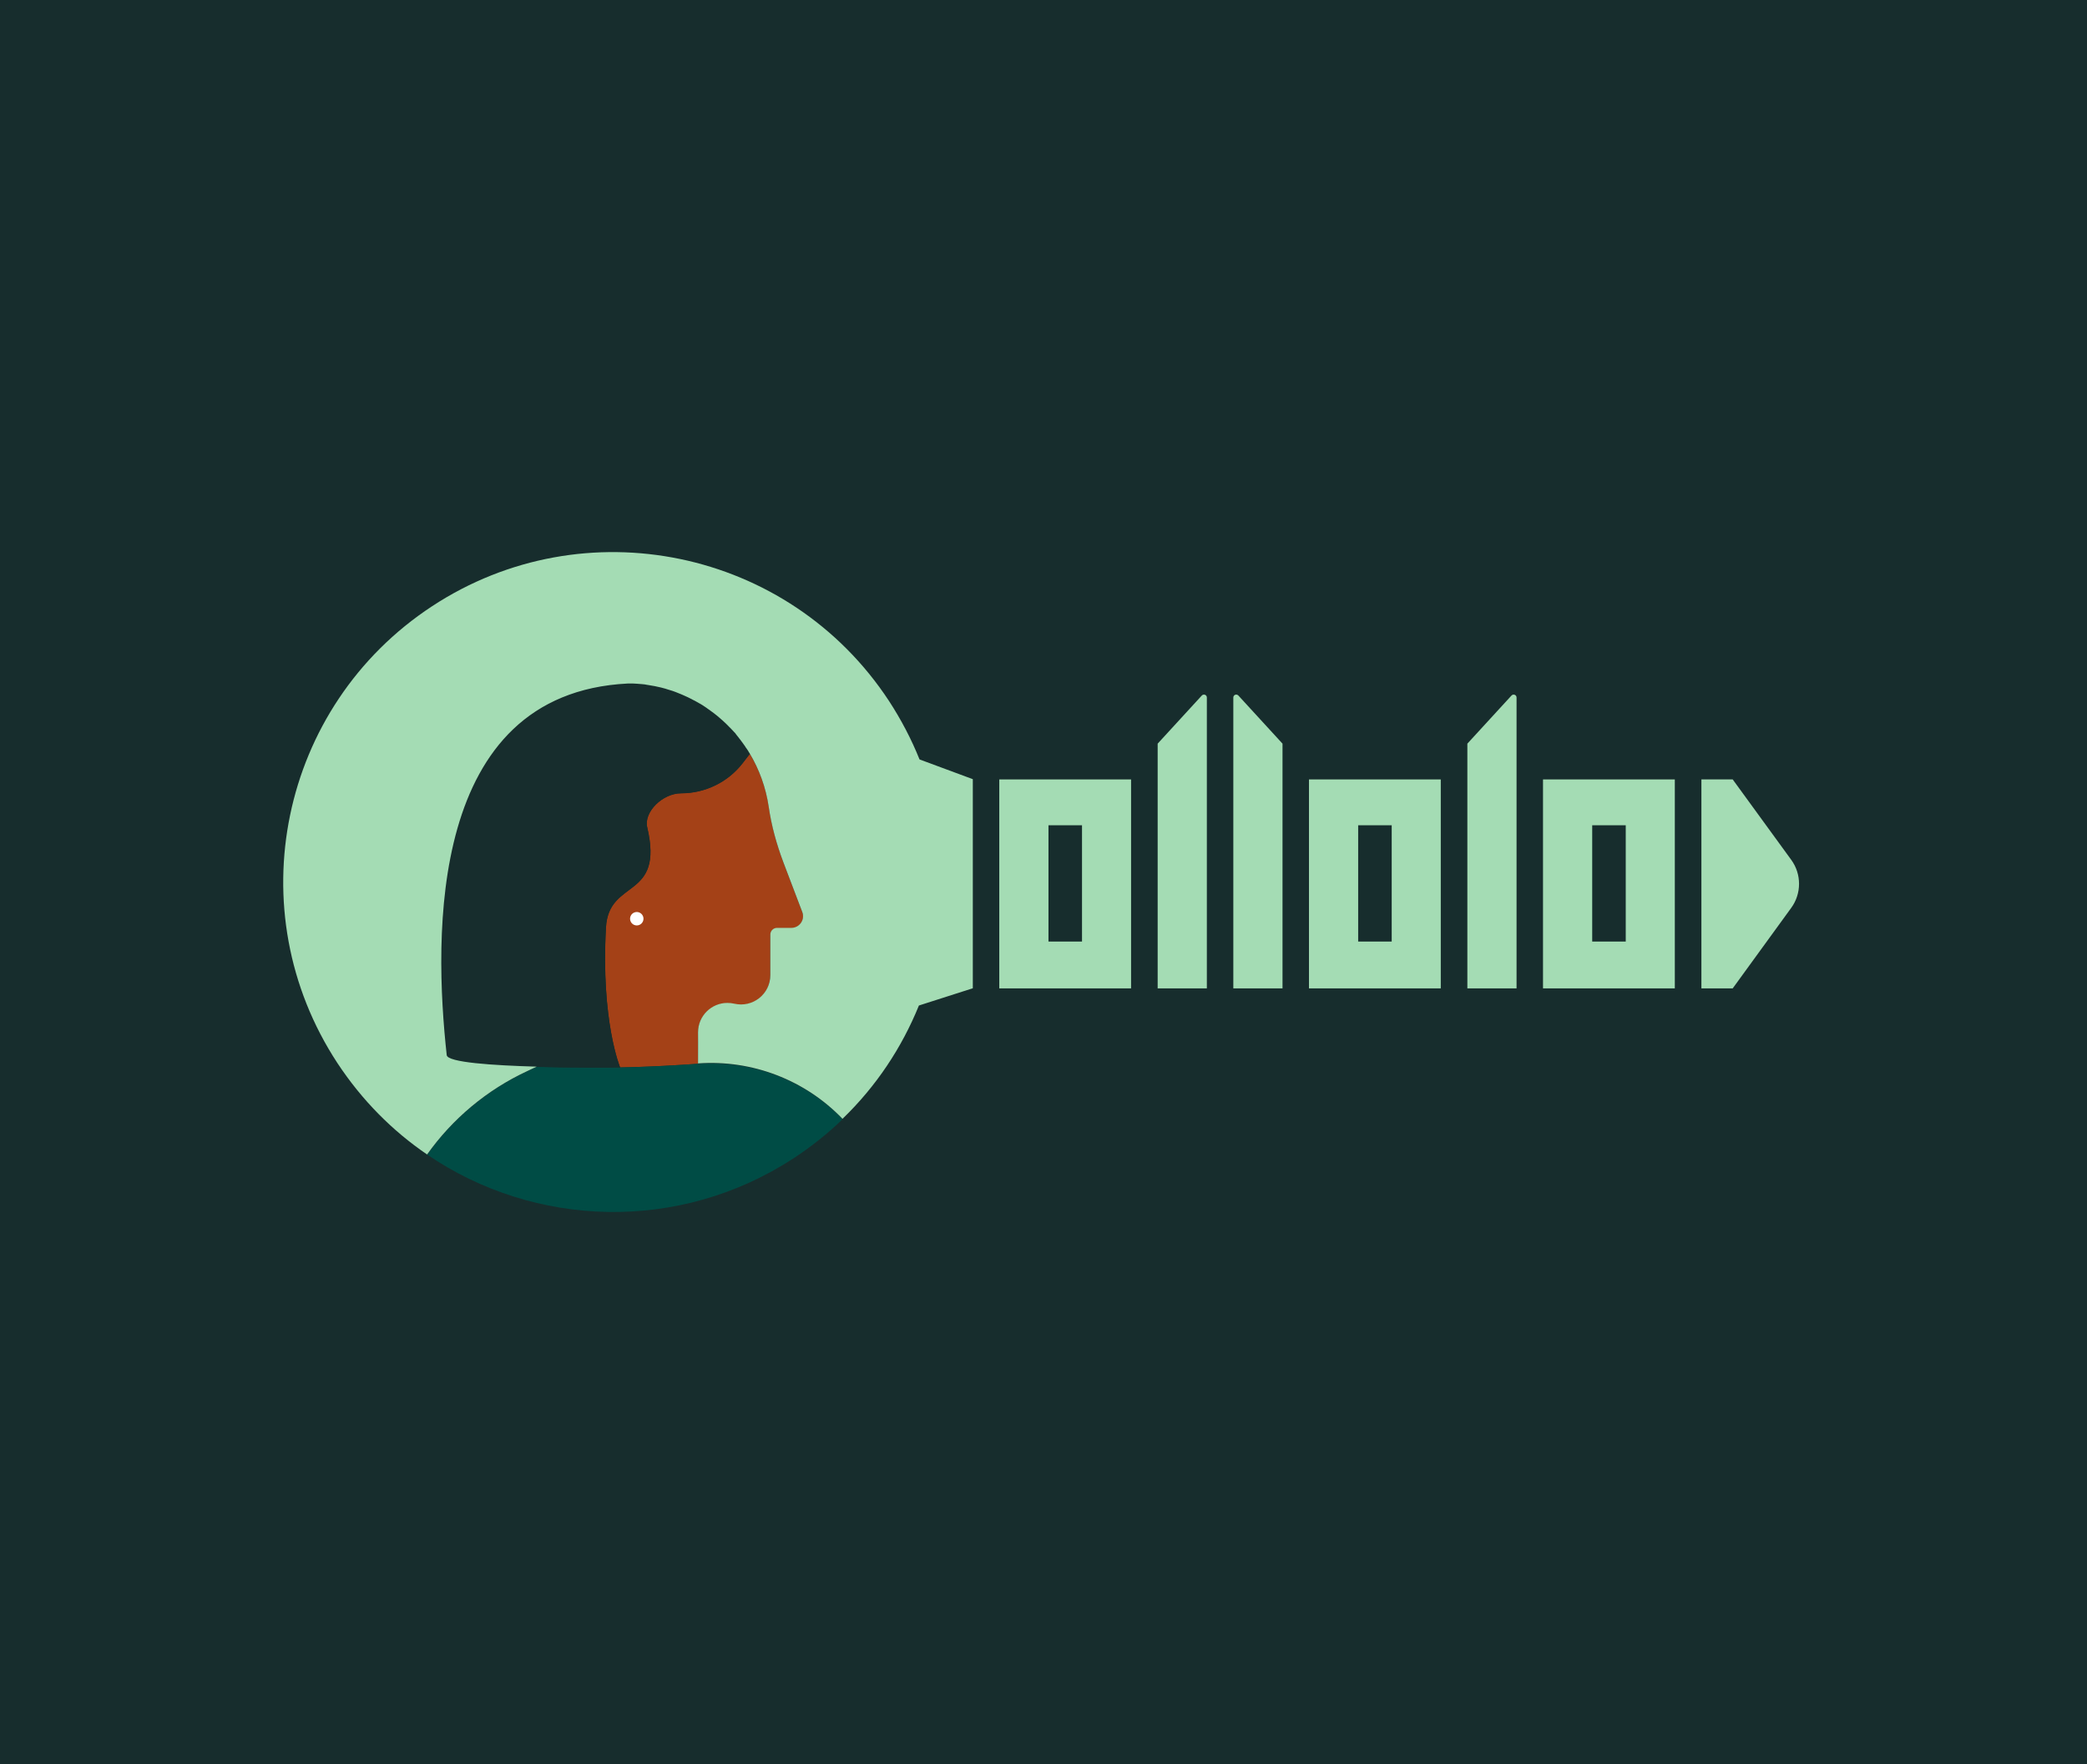 <?xml version="1.0" encoding="utf-8"?>
<!-- Generator: Adobe Illustrator 27.8.0, SVG Export Plug-In . SVG Version: 6.00 Build 0)  -->
<svg version="1.1" id="Illustration" xmlns="http://www.w3.org/2000/svg" xmlns:xlink="http://www.w3.org/1999/xlink" x="0px"
	 y="0px" viewBox="0 0 1680 1420" style="enable-background:new 0 0 1680 1420;" xml:space="preserve">
<style type="text/css">
	.st0{fill:#172D2D;}
	.st1{fill:#A44117;}
	.st2{fill:#004C45;}
	.st3{fill:#FFFFFF;}
	.st4{fill:#A4DCB4;}
</style>
<rect class="st0" width="1680" height="1420"/>
<g>
	<path class="st1" d="M637,747.2h-11.5c-3,0-5.4,2.4-5.4,5.4v32.6c0,15.3-14.2,26.5-29.1,23c-1.8-0.4-3.7-0.6-5.5-0.6
		c-12.7,0-23.6,10.3-23.6,23.7c0,0,0.1,13.7,0,25c0,0,0,0-0.1,0c-38.4,2.7-66.6,3.3-86.5,3c-0.6,0-1.2,0-1.7,0c-0.3,0-0.6,0-0.9,0
		c15.7,0.1,26.5-0.1,26.5-0.1s-15.6-37.4-11.4-112.7c2.2-39.7,47-21.9,33.2-80.6c-2.9-12.3,12.3-27.4,27.4-27.4
		c9.7,0,19-2.2,27.5-6.4c8.4-4.1,16-10.2,21.9-17.8l5.8-7.5c7.7,12.9,13,27.4,15.3,42.9c2.2,15.4,6.4,30.4,11.9,45l15.1,39.7
		C648.2,740.5,643.6,747.2,637,747.2z"/>
	<path class="st2" d="M678.3,900.9c-11.8,11.4-24.8,21.8-38.9,31.1c-92.7,60.8-209.3,56.2-295.5-2.6c20.3-28.6,48-52,80.8-67.2
		l7.4-3.5c14.5,0.4,28.8,0.6,40.5,0.6h0.1c0.3,0,0.6,0,0.9,0c0.6,0,1.1,0,1.7,0c19.9,0.3,48.2-0.3,86.5-3c0.1,0,0.2,0,0.2,0l0,0
		C605.6,853.2,648.1,869.6,678.3,900.9z"/>
	<path class="st0" d="M603.6,606.9l-5.8,7.5c-5.9,7.6-13.4,13.7-21.9,17.8c-8.4,4.1-17.8,6.4-27.5,6.4c-15.1,0-30.3,15.1-27.4,27.4
		c13.8,58.6-31,40.9-33.2,80.6c-4.2,75.3,11.4,112.7,11.4,112.7s-10.8,0.1-26.5,0.1h-0.1c-11.7-0.1-26-0.2-40.5-0.6
		c-35.4-1-71.8-3.4-72.4-9.3c-10.5-95.9-15.1-291,145.7-299.1c0.6,0,1.1,0,1.7,0c0.2,0,0.5,0,0.7,0c0.3,0,0.6,0,0.9,0s0.6,0,0.9,0
		c0.7,0,1.3,0.1,2,0.1c0.5,0,1.1,0.1,1.6,0.1l0,0c0.4,0,0.8,0.1,1.2,0.1s0.8,0.1,1.3,0.1s0.9,0.1,1.3,0.1c0.6,0.1,1.3,0.1,1.9,0.2
		c0.4,0,0.7,0.1,1.1,0.2c0.6,0.1,1.2,0.2,1.8,0.3h0.1c0.4,0.1,0.7,0.1,1.1,0.2c1,0.2,1.9,0.3,2.9,0.5c0.4,0.1,0.8,0.2,1.2,0.2
		c0.6,0.1,1.2,0.2,1.8,0.4c0.8,0.2,1.5,0.3,2.3,0.5c0.4,0.1,0.9,0.2,1.3,0.3c0.9,0.2,1.7,0.4,2.6,0.7c0.4,0.1,0.9,0.2,1.3,0.4
		c0.4,0.1,0.8,0.2,1.3,0.4c0.4,0.1,0.8,0.3,1.3,0.4c0.4,0.1,0.8,0.3,1.3,0.4c0.4,0.1,0.8,0.3,1.3,0.4c0.7,0.3,1.5,0.5,2.2,0.8
		c0.3,0.1,0.6,0.2,1,0.4c0.5,0.2,1,0.4,1.5,0.6c0.5,0.2,1,0.4,1.5,0.6c0.2,0.1,0.3,0.1,0.5,0.2l0,0c0.5,0.2,0.9,0.4,1.4,0.6
		c0.7,0.3,1.3,0.6,2,0.9c0.3,0.1,0.6,0.3,0.9,0.4c0.2,0.1,0.4,0.2,0.6,0.3c0.1,0,0.2,0.1,0.3,0.1c0.4,0.2,0.8,0.4,1.2,0.6l0,0
		c0.6,0.3,1.1,0.5,1.6,0.8c0.4,0.2,0.9,0.4,1.3,0.7c0.3,0.1,0.5,0.3,0.8,0.4c0.4,0.2,0.8,0.4,1.2,0.6c0.5,0.3,1.1,0.6,1.6,0.9
		c0.5,0.3,0.9,0.5,1.4,0.8c0.1,0,0.1,0.1,0.2,0.1c0.5,0.3,1.1,0.6,1.6,0.9c0.4,0.3,0.9,0.5,1.3,0.8c0.6,0.4,1.2,0.8,1.8,1.2
		c0.5,0.3,1,0.6,1.5,1l0.1,0.1c0.4,0.3,0.7,0.5,1.1,0.8c0.2,0.1,0.4,0.3,0.6,0.4c0.4,0.3,0.8,0.5,1.1,0.8c1,0.7,2,1.5,3,2.2
		c0.3,0.3,0.7,0.5,1,0.8c0.5,0.4,1,0.8,1.4,1.1c0.2,0.2,0.4,0.3,0.6,0.5c0.5,0.4,1,0.8,1.4,1.2l0.7,0.6c0.3,0.3,0.7,0.6,1,0.9
		c0.2,0.2,0.4,0.4,0.6,0.5c1,0.9,1.9,1.7,2.8,2.6c0.3,0.3,0.6,0.6,0.9,0.9c0.3,0.3,0.5,0.5,0.8,0.8c0.2,0.2,0.4,0.4,0.6,0.6
		c0.3,0.3,0.6,0.7,1,1c0.8,0.8,1.6,1.7,2.4,2.5c0.3,0.4,0.7,0.8,1,1.1c0.2,0.2,0.3,0.3,0.5,0.5c0.3,0.3,0.6,0.6,0.8,1
		c0.2,0.2,0.4,0.5,0.6,0.8c0.5,0.6,1.1,1.3,1.6,2c0.3,0.4,0.6,0.8,0.9,1.2c0.2,0.2,0.3,0.4,0.5,0.6c0.3,0.4,0.5,0.7,0.8,1.1
		c0.2,0.3,0.4,0.5,0.6,0.8c0.8,1.1,1.5,2.1,2.3,3.2c0.2,0.3,0.4,0.5,0.5,0.8c0.2,0.3,0.4,0.7,0.7,1l0.5,0.7c0.3,0.4,0.5,0.8,0.8,1.2
		c0.1,0.2,0.2,0.4,0.3,0.5C602.9,605.6,603.2,606.2,603.6,606.9z"/>
	
		<ellipse transform="matrix(0.924 -0.383 0.383 0.924 -244.036 252.347)" class="st3" cx="512.3" cy="739.6" rx="5.4" ry="5.4"/>
	<path class="st4" d="M783.1,795.5V627.2l-42.9-15.9c-6.5-16.2-14.7-31.9-24.6-47.1C635.1,441.7,470.4,407.5,347.8,488
		s-156.7,245.1-76.2,367.7c19.7,29.9,44.3,54.6,72.2,73.6c20.3-28.6,48-52,80.8-67.2l7.4-3.5c-35.4-1-71.8-3.4-72.4-9.3
		c-10.5-95.9-15.1-291,145.7-299.1c0.6,0,1.1,0,1.7,0c0.2,0,0.5,0,0.7,0c0.3,0,0.6,0,0.9,0s0.6,0,0.9,0c0.7,0,1.3,0.1,2,0.1
		c0.5,0,1.1,0.1,1.6,0.1l0,0c0.4,0,0.8,0.1,1.2,0.1s0.8,0.1,1.3,0.1s0.9,0.1,1.3,0.1c0.6,0.1,1.3,0.1,1.9,0.2c0.4,0,0.7,0.1,1.1,0.2
		c0.6,0.1,1.2,0.2,1.8,0.3h0.1c0.4,0.1,0.7,0.1,1.1,0.2c1,0.2,1.9,0.3,2.9,0.5c0.4,0.1,0.8,0.2,1.2,0.2c0.6,0.1,1.2,0.2,1.8,0.4
		c0.8,0.2,1.5,0.3,2.3,0.5c0.4,0.1,0.9,0.2,1.3,0.3c0.9,0.2,1.7,0.4,2.6,0.7c0.4,0.1,0.9,0.2,1.3,0.4c0.4,0.1,0.8,0.2,1.3,0.4
		c0.4,0.1,0.8,0.3,1.3,0.4c0.4,0.1,0.8,0.3,1.3,0.4c0.4,0.1,0.8,0.3,1.3,0.4c0.7,0.3,1.5,0.5,2.2,0.8c0.3,0.1,0.6,0.2,1,0.4
		c0.5,0.2,1,0.4,1.5,0.6c0.5,0.2,1,0.4,1.5,0.6c0.2,0.1,0.3,0.1,0.5,0.2l0,0c0.5,0.2,0.9,0.4,1.4,0.6c0.7,0.3,1.3,0.6,2,0.9
		c0.3,0.1,0.6,0.3,0.9,0.4c0.2,0.1,0.4,0.2,0.6,0.3c0.1,0,0.2,0.1,0.3,0.1c0.4,0.2,0.8,0.4,1.2,0.6l0,0c0.6,0.3,1.1,0.5,1.6,0.8
		c0.4,0.2,0.9,0.4,1.3,0.7c0.3,0.1,0.5,0.3,0.8,0.4c0.4,0.2,0.8,0.4,1.2,0.6c0.5,0.3,1.1,0.6,1.6,0.9c0.5,0.3,0.9,0.5,1.4,0.8
		c0.1,0,0.1,0.1,0.2,0.1c0.5,0.3,1.1,0.6,1.6,0.9c0.4,0.3,0.9,0.5,1.3,0.8c0.6,0.4,1.2,0.8,1.8,1.2c0.5,0.3,1,0.6,1.5,1l0.1,0.1
		c0.4,0.3,0.7,0.5,1.1,0.8c0.2,0.1,0.4,0.3,0.6,0.4c0.4,0.3,0.8,0.5,1.1,0.8c1,0.7,2,1.5,3,2.2c0.3,0.3,0.7,0.5,1,0.8
		c0.5,0.4,1,0.8,1.4,1.1c0.2,0.2,0.4,0.3,0.6,0.5c0.5,0.4,1,0.8,1.4,1.2l0.7,0.6c0.3,0.3,0.7,0.6,1,0.9c0.2,0.2,0.4,0.4,0.6,0.5
		c1,0.9,1.9,1.7,2.8,2.6c0.3,0.3,0.6,0.6,0.9,0.9c0.3,0.3,0.5,0.5,0.8,0.8c0.2,0.2,0.4,0.4,0.6,0.6c0.3,0.3,0.6,0.7,1,1
		c0.8,0.8,1.6,1.7,2.4,2.5c0.3,0.4,0.7,0.8,1,1.1c0.2,0.2,0.3,0.3,0.5,0.5c0.3,0.3,0.6,0.6,0.8,1c0.2,0.2,0.4,0.5,0.6,0.8
		c0.5,0.6,1.1,1.3,1.6,2c0.3,0.4,0.6,0.8,0.9,1.2c0.2,0.2,0.3,0.4,0.5,0.6c0.3,0.4,0.5,0.7,0.8,1.1c0.2,0.3,0.4,0.5,0.6,0.8
		c0.8,1.1,1.5,2.1,2.3,3.2c0.2,0.3,0.4,0.5,0.5,0.8c0.2,0.3,0.4,0.7,0.7,1l0.5,0.7c0.3,0.4,0.5,0.8,0.8,1.2c0.1,0.2,0.2,0.4,0.3,0.5
		c0.4,0.6,0.8,1.2,1.1,1.8c7.7,12.9,13,27.4,15.3,42.9c2.2,15.4,6.4,30.4,11.9,45l15.1,39.7c2.4,6.2-2.2,12.8-8.8,12.8h-11.5
		c-3,0-5.4,2.4-5.4,5.4v32.6c0,15.3-14.2,26.5-29.1,23c-1.8-0.4-3.7-0.6-5.5-0.6c-12.7,0-23.6,10.3-23.6,23.7c0,0,0.1,13.7,0,25
		c0,0,0,0-0.1,0c0.1,0,0.2,0,0.2,0l0,0c43.5-3.1,86.1,13.3,116.2,44.6c27.2-26.2,47.8-57.4,61.5-91.2L783.1,795.5z"/>
	<path class="st4" d="M1394.8,795.6h-25.2V627.4h25.2l47.1,64.7c8.4,11.5,8.4,27.2,0,38.7L1394.8,795.6z"/>
	<path class="st4" d="M971.5,795.6h-39.6v-197l35.5-38.7c1.5-1.6,4.1-0.6,4.1,1.6V795.6z"/>
	<path class="st4" d="M1220.8,795.6h-39.6v-197l35.5-38.7c1.5-1.6,4.1-0.6,4.1,1.6V795.6z"/>
	<path class="st4" d="M992.8,795.6h39.6v-197l-35.5-38.7c-1.5-1.6-4.1-0.6-4.1,1.6L992.8,795.6L992.8,795.6z"/>
	<path class="st4" d="M804.4,627.4v168.2h106.1V627.4H804.4z M871,757.9h-27v-93.6h27V757.9z"/>
	<path class="st4" d="M1053.7,627.4v168.2h106.1V627.4H1053.7z M1120.3,757.9h-27v-93.6h27V757.9z"/>
	<path class="st4" d="M1242.1,627.4v168.2h106.1V627.4H1242.1z M1308.7,757.9h-27v-93.6h27V757.9z"/>
</g>
</svg>
